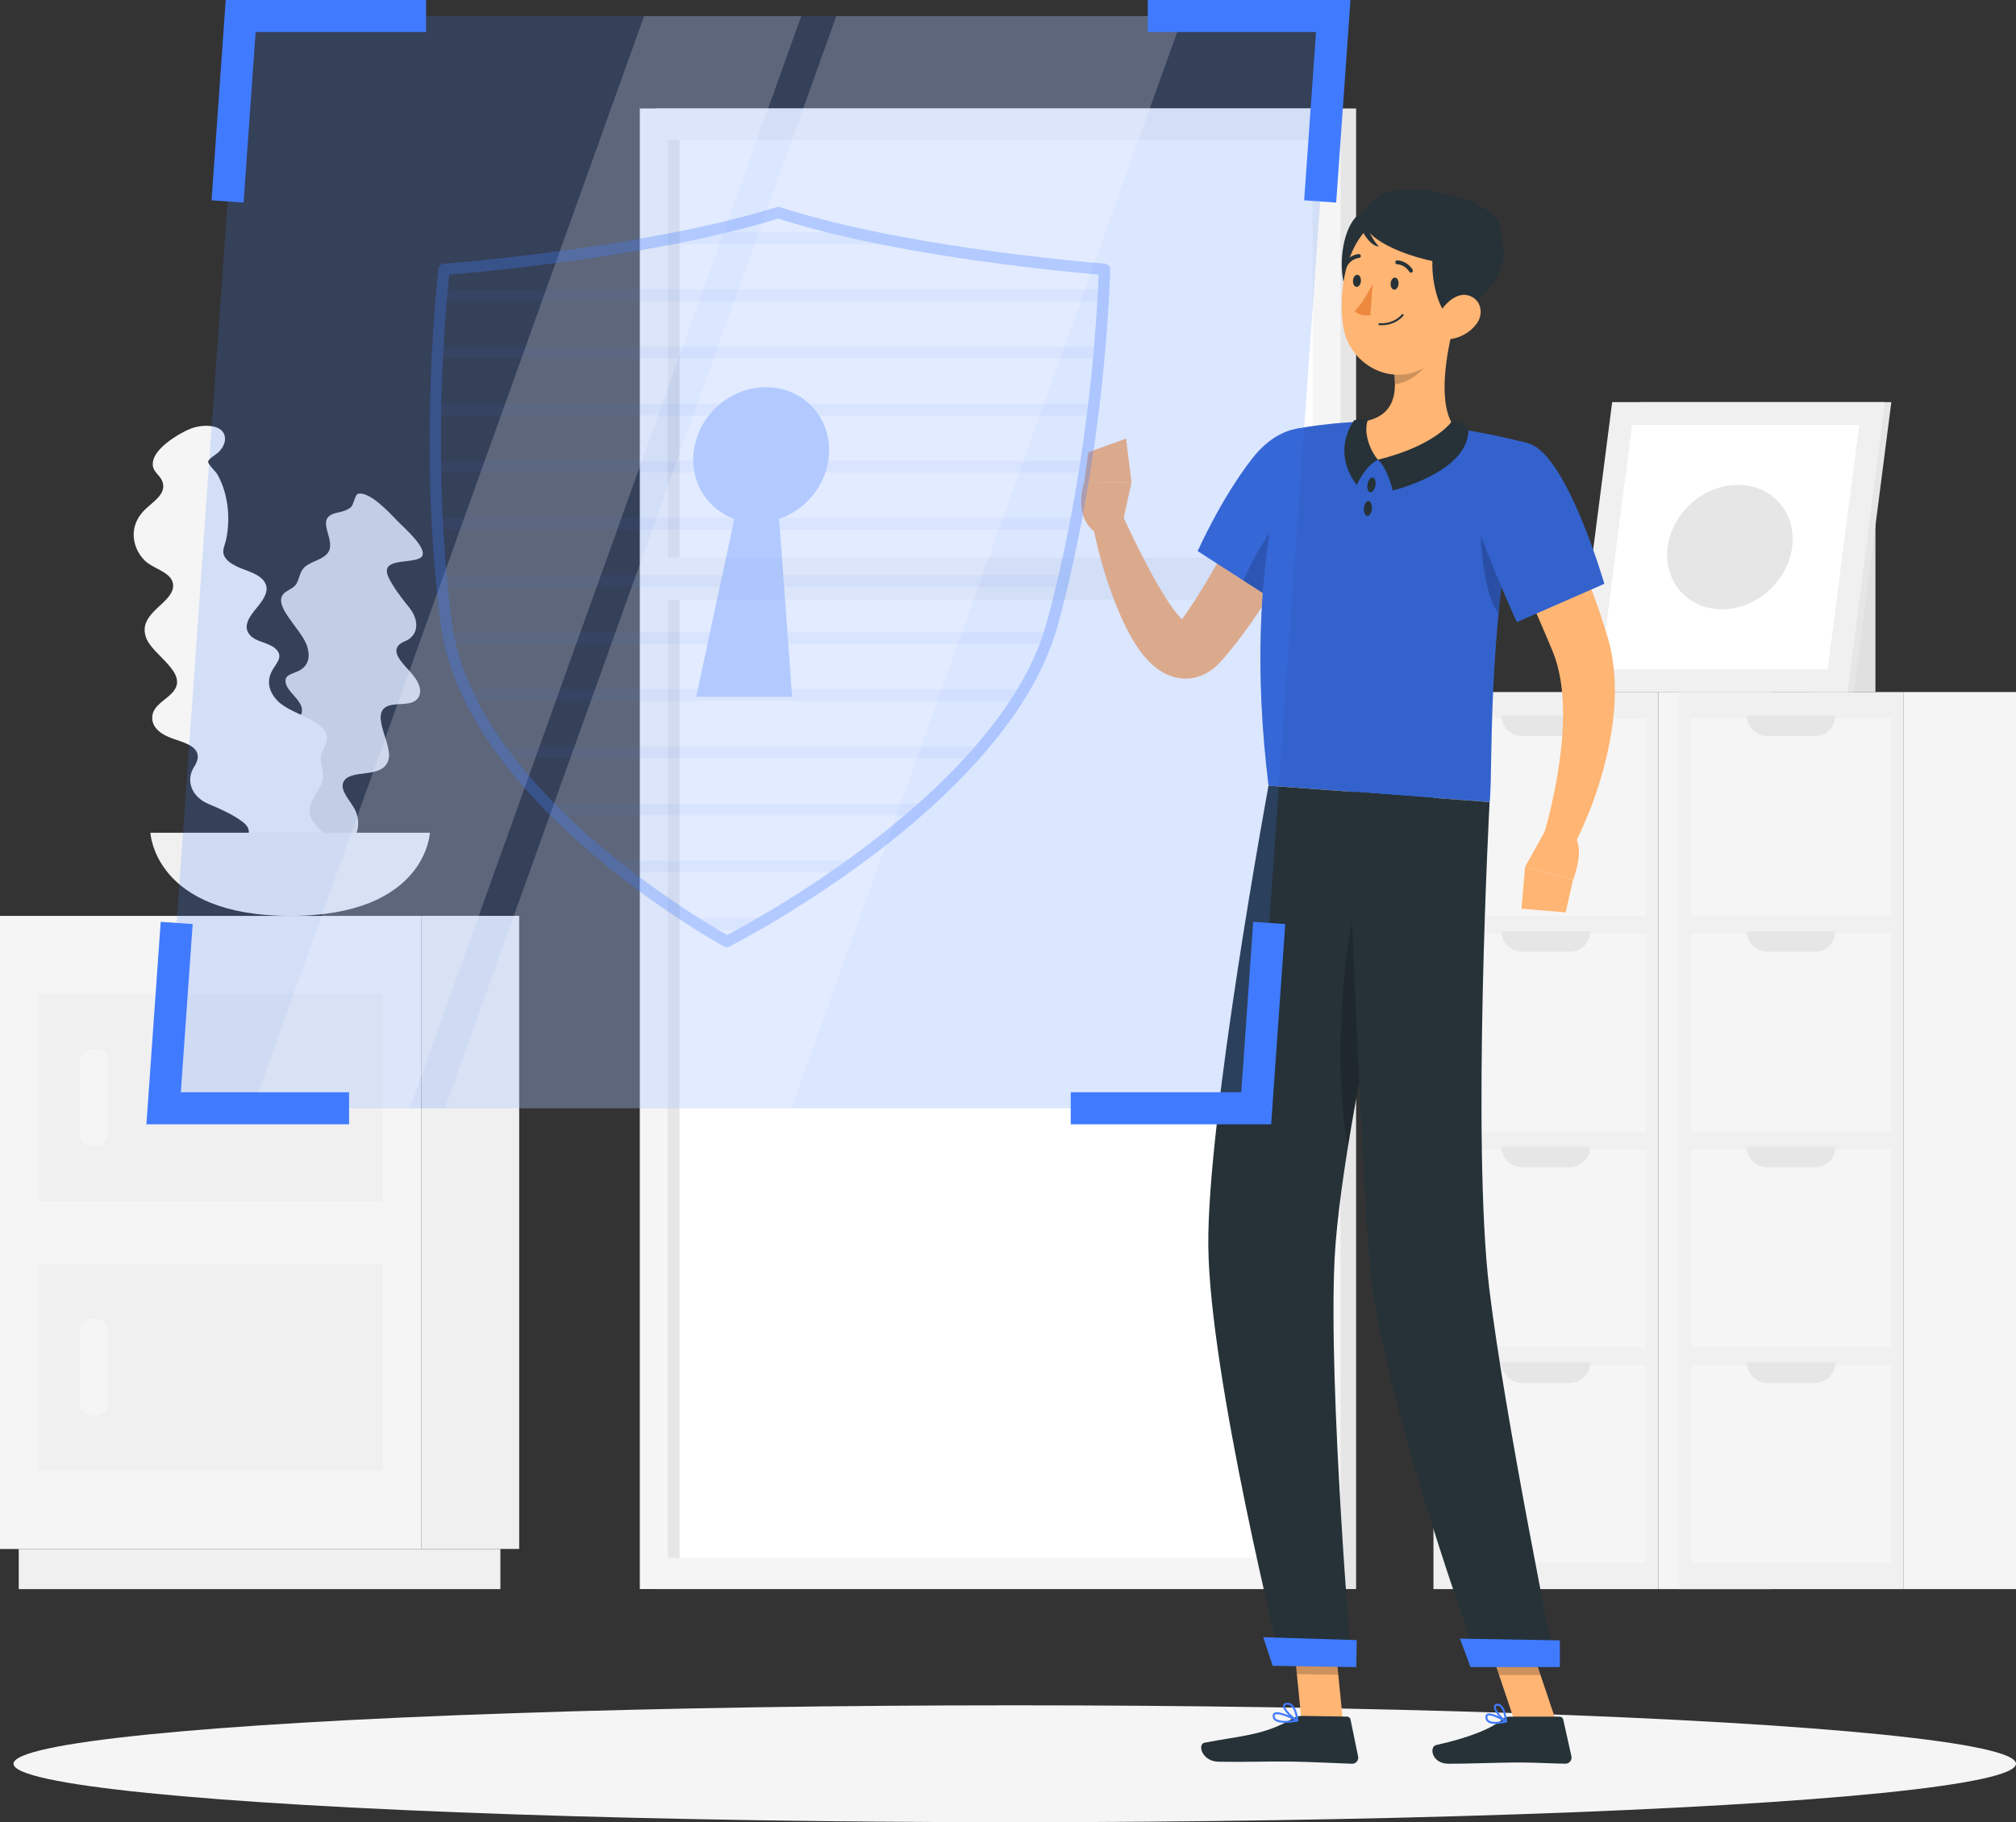<?xml version="1.0" encoding="UTF-8"?>
<svg xmlns="http://www.w3.org/2000/svg" viewBox="0 0 390.4 352.97">
  <rect x="0" y="0" width="390.4" height="352.97" fill="#333333" stroke="none"/>
  <defs>
    <style>
      .f {
        fill: #ffb573;
      }

      .g {
        fill: #ed893e;
      }

      .h, .i {
        fill: #407bff;
      }

      .j {
        fill: #e6e6e6;
      }

      .i {
        opacity: .19;
      }

      .k, .l {
        fill: #fff;
      }

      .k, .m {
        opacity: .2;
      }

      .n {
        fill: #263238;
      }

      .o {
        opacity: .3;
      }

      .p {
        fill: #f5f5f5;
      }

      .q {
        fill: #f0f0f0;
      }

      .r {
        fill: #e0e0e0;
      }
    </style>
  </defs>
  <g id="a" data-name="Background_Complete">
    <g>
      <g>
        <g>
          <g>
            <rect class="q" x="212.5" y="199.15" width="173.76" height="43.56" transform="translate(520.3 -78.45) rotate(90)"/>
            <rect class="p" x="280.22" y="138.89" width="38.32" height="38.78" transform="translate(457.66 -141.09) rotate(90)"/>
            <path class="j" d="M307.96,138.61h-17.17c0,2.19,1.78,3.97,3.97,3.97h9.22c2.19,0,3.97-1.78,3.97-3.97Z"/>
            <rect class="p" x="280.22" y="180.66" width="38.32" height="38.78" transform="translate(499.42 -99.33) rotate(90)"/>
            <rect class="p" x="280.22" y="222.42" width="38.32" height="38.78" transform="translate(541.19 -57.57) rotate(90)"/>
            <rect class="p" x="280.22" y="264.18" width="38.32" height="38.78" transform="translate(582.95 -15.81) rotate(90)"/>
            <path class="j" d="M307.96,180.38h-17.17c0,2.19,1.78,3.97,3.97,3.97h9.22c2.19,0,3.97-1.78,3.97-3.97Z"/>
            <path class="j" d="M307.96,222.14h-17.17c0,2.19,1.78,3.97,3.97,3.97h9.22c2.19,0,3.97-1.78,3.97-3.97Z"/>
            <path class="j" d="M307.96,263.9h-17.17c0,2.19,1.78,3.97,3.97,3.97h9.22c2.19,0,3.97-1.78,3.97-3.97Z"/>
            <rect class="p" x="245.16" y="210.05" width="173.76" height="21.76" transform="translate(552.96 -111.11) rotate(90)"/>
          </g>
          <g>
            <rect class="q" x="259.99" y="199.15" width="173.76" height="43.56" transform="translate(567.8 -125.94) rotate(90)"/>
            <rect class="p" x="327.71" y="138.89" width="38.32" height="38.78" transform="translate(505.15 -188.59) rotate(90)"/>
            <path class="j" d="M355.45,138.61h-17.17c0,2.19,1.78,3.97,3.97,3.97h9.22c2.19,0,3.97-1.78,3.97-3.97Z"/>
            <rect class="p" x="327.71" y="180.66" width="38.32" height="38.78" transform="translate(546.91 -146.82) rotate(90)"/>
            <rect class="p" x="327.71" y="222.42" width="38.32" height="38.78" transform="translate(588.68 -105.06) rotate(90)"/>
            <rect class="p" x="327.71" y="264.18" width="38.32" height="38.78" transform="translate(630.44 -63.3) rotate(90)"/>
            <path class="j" d="M355.45,180.38h-17.17c0,2.19,1.78,3.97,3.97,3.97h9.22c2.19,0,3.97-1.78,3.97-3.97Z"/>
            <path class="j" d="M355.45,222.14h-17.17c0,2.19,1.78,3.97,3.97,3.97h9.22c2.19,0,3.97-1.78,3.97-3.97Z"/>
            <path class="j" d="M355.45,263.9h-17.17c0,2.19,1.78,3.97,3.97,3.97h9.22c2.19,0,3.97-1.78,3.97-3.97Z"/>
            <rect class="p" x="292.65" y="210.05" width="173.76" height="21.76" transform="translate(600.45 -158.6) rotate(90)"/>
          </g>
        </g>
        <g>
          <g>
            <rect class="r" x="350.46" y="99.35" width="12.72" height="34.7"/>
            <polygon class="j" points="310.51 134.05 359.03 134.05 366.26 77.89 317.74 77.89 310.51 134.05"/>
            <polygon class="q" points="304.97 134.05 357.8 134.05 365.02 77.89 312.2 77.89 304.97 134.05"/>
            <polygon class="l" points="353.94 129.62 360.03 82.32 316.05 82.32 309.97 129.62 353.94 129.62"/>
          </g>
          <path class="j" d="M322.95,105.97c-.86,6.65,3.84,12.05,10.5,12.05s12.74-5.39,13.6-12.05-3.84-12.05-10.5-12.05-12.74,5.39-13.6,12.05Z"/>
        </g>
      </g>
      <g>
        <rect class="j" x="126.92" y="21.02" width="135.7" height="286.79" transform="translate(389.53 328.82) rotate(180)"/>
        <rect class="p" x="123.9" y="21.02" width="135.7" height="286.79" transform="translate(383.5 328.82) rotate(180)"/>
        <rect class="l" x="54.44" y="101.97" width="274.63" height="124.87" transform="translate(356.16 -27.34) rotate(90)"/>
        <rect class="j" x="-6.86" y="163.27" width="274.63" height="2.28" transform="translate(294.86 33.96) rotate(90)"/>
        <rect class="p" x="126.14" y="108.01" width="131.22" height="8.16" transform="translate(383.5 224.18) rotate(180)"/>
      </g>
      <g>
        <g>
          <rect class="q" x="81.62" y="177.41" width="18.91" height="122.63" transform="translate(182.16 477.44) rotate(180)"/>
          <rect class="q" x="3.63" y="300.03" width="93.27" height="7.77" transform="translate(100.53 607.84) rotate(180)"/>
          <rect class="p" y="177.41" width="81.62" height="122.63"/>
          <rect class="q" x="7.44" y="192.5" width="66.75" height="40.22"/>
          <rect class="q" x="7.44" y="244.72" width="66.75" height="40.22"/>
          <rect class="p" x="8.87" y="209.85" width="18.68" height="5.52" rx="2.26" ry="2.26" transform="translate(230.82 194.4) rotate(90)"/>
          <rect class="p" x="8.87" y="262.07" width="18.68" height="5.52" rx="2.26" ry="2.26" transform="translate(283.04 246.62) rotate(90)"/>
        </g>
        <g>
          <path class="r" d="M81.25,108.14c-2.12,1.06-7.87-.08-5.95,3.81.9,1.83,2.37,3.78,3.93,5.71,2.14,2.64,1.74,5.5-.79,6.54-.61.25-1.11.57-1.4.97-1.16,1.67,1.59,3.91,2.93,5.58,1.3,1.61,1.89,3.32.9,4.56-1.1,1.37-3.4.87-5.22,1.28-4.38,1,.12,7.04-.34,10.15-.32,2.13-2.04,2.72-4.39,3.02-1.91.24-4.46.42-4.57,2.38-.09,1.69,2.12,3.62,2.69,5.4.56,1.73.37,3.41-.42,4.7-.71,1.15-1.89,1.92-3.44,2.25-2.17.46-5.45-.02-5.61,2.43-.07,1.09.69,2.06.16,3.07-.45.85-1.46,1.28-2.55,1.5-1.74.35-4.26.26-6.26-.11-2.55-.47-6.31-2.71-4.93-4.88.39-.61,1.13-.96,1.97-1.13.61-.12,2.39.07,2.62-.34.23-.41-.39-2.01-.41-2.59-.08-1.66.22-3.23.74-4.67.71-1.96,1.82-3.72,3.29-5.21.6-.61,1.57-1.06,1.69-1.95.12-.85-.44-1.87-1.06-2.74-.98-1.37-2.49-2.68-3.03-4.15-.86-2.31,1.22-3.04,3.15-3.56,1.74-.47,4.04-1.08,3.44-3.2-.43-1.53-2.35-2.78-2.93-4.27-.77-2,1.11-2.08,2.47-2.79,1.76-.93,2.2-2.58,1.56-4.68-1.05-3.46-7.39-8.33-4.14-10.58.82-.57,1.59-.76,2.08-1.62.53-.92.61-2.06,1.3-2.89,1.09-1.32,3.35-1.54,4.53-2.77,2.42-2.51-2.81-6.97,1.96-8.03,1.09-.24,2.06-.47,2.79-1.15.44-.41.79-2.38,1.28-2.52,2.19-.61,6.14,3.64,7.38,4.95,1.51,1.6,7.1,6.29,4.56,7.56Z"/>
          <path class="p" d="M43.7,166.73c1.3-2.41,6.98-4.81,3.21-7.6-1.77-1.31-4.11-2.4-6.52-3.4-3.3-1.37-4.48-4.56-2.8-7.19.41-.64.68-1.27.71-1.86.13-2.43-3.49-3.02-5.57-3.89-2.02-.84-3.45-2.22-3.23-4.11.24-2.09,2.53-3,3.92-4.56,3.33-3.74-3.88-7.13-5.13-10.6-.86-2.38.35-4.05,2.25-5.82,1.56-1.44,3.71-3.2,2.76-5.27-.83-1.79-3.8-2.39-5.27-3.85-1.42-1.42-2.16-3.27-2.14-5.07.01-1.61.64-3.14,1.83-4.44,1.67-1.82,4.82-3.37,3.65-5.98-.52-1.16-1.71-1.68-1.79-3.04-.06-1.15.61-2.22,1.45-3.12,1.35-1.44,3.62-2.91,5.58-3.77,2.5-1.11,7.02-1.14,6.96,1.93-.02.86-.49,1.69-1.13,2.38-.47.51-2.15,1.42-2.13,1.98.02.57,1.41,1.81,1.75,2.39.96,1.66,1.53,3.45,1.85,5.25.43,2.45.39,4.94-.11,7.38-.2,1-.82,2.06-.45,3.05.35.94,1.39,1.65,2.4,2.15,1.6.8,3.63,1.2,4.9,2.37,1.99,1.83.55,3.87-.87,5.61-1.28,1.57-2.98,3.62-1.33,5.42,1.2,1.3,3.56,1.38,4.87,2.55,1.75,1.57.13,2.82-.68,4.39-1.05,2.04-.56,4.01,1.13,5.76,2.78,2.89,10.98,3.95,9.32,8.26-.42,1.1-.99,1.77-.97,2.95.02,1.27.57,2.49.4,3.77-.26,2.03-2.13,3.66-2.51,5.65-.79,4.08,6.21,5.4,2.57,9.45-.83.93-1.56,1.76-1.84,2.91-.17.69.58,2.93.21,3.37-1.6,1.98-7.36.09-9.16-.49-2.18-.7-9.63-2.03-8.07-4.9Z"/>
          <path class="q" d="M29.13,161.3s.69,16.11,27.06,16.11,27.06-16.11,27.06-16.11H29.13Z"/>
        </g>
      </g>
    </g>
  </g>
  <g id="b" data-name="Shadow">
    <ellipse id="c" data-name="_x3C_Path_x3E_" class="p" cx="196.51" cy="341.64" rx="193.89" ry="11.32"/>
  </g>
  <g id="d" data-name="Character">
    <g>
      <polygon class="f" points="260.06 333.42 252.03 333.29 250.19 314.67 258.21 314.8 260.06 333.42"/>
      <polygon class="f" points="301.35 333.45 293.32 333.45 287.07 314.86 295.1 314.86 301.35 333.45"/>
      <path class="n" d="M292.25,332.52h9.79c.33,0,.61.23.68.55l1.59,7.13c.16.74-.42,1.44-1.18,1.43-3.15-.05-5.45-.24-9.41-.24-2.44,0-9.8.25-13.17.25s-3.81-3.33-2.43-3.63c6.18-1.35,10.85-3.22,12.83-5,.36-.32.82-.49,1.3-.49Z"/>
      <path class="n" d="M252.1,332.37l8.76.14c.33,0,.61.24.67.56l1.47,7.16c.15.74-.42,1.43-1.18,1.41-3.16-.1-7.73-.36-11.7-.42-4.65-.07-8.66.12-14.11.03-3.29-.05-4.16-3.4-2.77-3.68,6.3-1.27,11.43-1.34,16.91-4.6.6-.35,1.25-.61,1.94-.59Z"/>
      <path class="f" d="M257.03,94.23c-2.58,5.72-5.35,11.11-8.46,16.48-1.55,2.67-3.18,5.32-4.93,7.93-1.72,2.61-3.6,5.18-5.68,7.69l-.8.94-.4.47c-.14.16-.23.28-.51.57-.93.98-2.21,2.14-4.26,2.78-.99.32-2.13.43-3.15.33-1.05-.09-1.94-.38-2.71-.7-1.51-.68-2.52-1.52-3.33-2.29-1.59-1.58-2.61-3.09-3.49-4.59-.88-1.5-1.61-2.99-2.27-4.46-2.59-5.94-4.25-11.81-5.5-17.95l5.75-1.79c1.23,2.62,2.5,5.33,3.84,7.92,1.33,2.6,2.69,5.16,4.16,7.52.72,1.18,1.48,2.32,2.26,3.32.77.99,1.58,1.91,2.21,2.36.3.23.53.28.41.19-.08-.06-.23-.12-.53-.17-.28-.05-.65,0-.93.06-.6.19-.69.34-.63.21l1.12-1.53c3.19-4.5,6.1-9.56,8.85-14.69,2.76-5.11,5.44-10.45,7.94-15.62l11.07,5.04Z"/>
      <g>
        <path class="h" d="M260.37,89.2c2.16,7.36-13.07,27.44-13.07,27.44l-15.36-9.89s4.52-10.24,10.65-18.05c6.29-8.02,15.41-7.58,17.79.5Z"/>
        <path class="m" d="M260.37,89.2c2.16,7.36-13.07,27.44-13.07,27.44l-15.36-9.89s4.52-10.24,10.65-18.05c6.29-8.02,15.41-7.58,17.79.5Z"/>
      </g>
      <path class="m" d="M251.01,97.85c-3.16,1.35-7.81,8.96-10.23,14.6l6.52,4.19s5.87-7.73,9.8-15.36c-2.06-2.26-4.42-4.14-6.09-3.43Z"/>
      <path class="f" d="M217.14,102.5l1.97-9.05-9.14-.07s-2.44,6.8,2.47,9.97l4.7-.85Z"/>
      <polygon class="f" points="218.07 84.96 210.75 87.6 209.97 93.38 219.11 93.45 218.07 84.96"/>
      <polygon class="m" points="250.19 314.68 251.14 324.28 259.17 324.4 258.22 314.81 250.19 314.68"/>
      <polygon class="m" points="295.1 314.87 287.07 314.87 290.3 324.45 298.33 324.45 295.1 314.87"/>
      <g>
        <path class="h" d="M296.15,85.95c-8.65,30.49-6.9,62.85-7.68,69.4-6.28-.46-29.93-2.22-42.82-3.18-5.62-45.69,5.62-69.16,5.62-69.16,0,0,2.75-.53,6.5-.92,1.17-.12,2.44-.23,3.76-.3.73-.04,1.47-.07,2.22-.08,4.84-.08,12.75.69,18.2,1.36,1.14.14,2.3.31,3.43.5,1.04.18,2.07.37,3.03.56,4.37.87,7.74,1.82,7.74,1.82Z"/>
        <path class="m" d="M296.15,85.95c-8.65,30.49-6.9,62.85-7.68,69.4-6.28-.46-29.93-2.22-42.82-3.18-5.62-45.69,5.62-69.16,5.62-69.16,0,0,2.75-.53,6.5-.92,1.17-.12,2.44-.23,3.76-.3.73-.04,1.47-.07,2.22-.08,4.84-.08,12.75.69,18.2,1.36,1.14.14,2.3.31,3.43.5,1.04.18,2.07.37,3.03.56,4.37.87,7.74,1.82,7.74,1.82Z"/>
      </g>
      <path class="m" d="M287.02,99.03c-.77,2.95.11,16.41,3.19,19.73.42-4.31.98-8.81,1.72-13.41l-4.91-6.32Z"/>
      <path class="f" d="M281.67,62.44c-1.58,5.77-3.53,16.41.28,20.63-3.42,2.93-7.85,6.27-14.82,6-6.97-.27-5.4-4.97-3.38-7.35,6.65-1.07,6.84-5.93,6.04-10.57l11.88-8.71Z"/>
      <path class="n" d="M281.31,81.41s-2.88,4.75-14.46,7.64c1.92,1.77,2.85,5.97,2.85,5.97,0,0,15.11-3.65,14.65-12.11-.79-.8-3.04-1.5-3.04-1.5Z"/>
      <path class="n" d="M262.74,93.96s1.52-3.66,4.12-4.91c-1.21-1.26-3.03-5.03-1.94-7.81-1.8-.08-2.69.17-2.69.17,0,0-4.58,5.77.51,12.55Z"/>
      <path class="n" d="M266.36,94.06c-.14.79-.59,1.36-1.02,1.29-.42-.07-.65-.77-.52-1.56s.59-1.36,1.02-1.29c.42.07.65.77.52,1.56Z"/>
      <path class="n" d="M265.67,98.57c-.07.79-.47,1.41-.9,1.37s-.72-.71-.65-1.51c.07-.79.47-1.41.9-1.37.43.04.72.71.65,1.51Z"/>
      <path class="m" d="M276.83,65.99l-7.03,5.15c.19,1.1.32,2.2.32,3.27,2.52-.18,6.15-2.66,6.61-5.25.23-1.29.27-2.55.1-3.17Z"/>
      <path class="n" d="M265.61,40.62c-6.24-.13-7.49,14.94-3.45,17.57s15.13-17.32,3.45-17.57Z"/>
      <path class="f" d="M283.03,53.68c-1.08,7.89-1.31,12.57-5.61,16.34-6.48,5.67-16,1.31-17.3-6.74-1.17-7.25.79-18.94,8.78-21.52,7.88-2.54,15.21,4.03,14.13,11.92Z"/>
      <path class="n" d="M281.9,61.41c-4.02,2.11-8.62-19.73,2.02-18.59,13.31,1.43,6.01,14.38-2.02,18.59Z"/>
      <path class="n" d="M264.09,42.77c0,4.89,15.87,9.75,21.31,8.08,5.44-1.67,6.8-5.95,3.89-9-4.94-5.17-25.2-8.67-25.2.92Z"/>
      <path class="n" d="M264.72,43.43s.36,2.2,2.29,4.32c-1.42-.08-2.83-2.09-3.28-3.27-.45-1.17.99-1.06.99-1.06Z"/>
      <path class="f" d="M285.96,62.68c-1.26,1.74-3.21,2.73-4.95,2.98-2.63.38-3.6-2.06-2.58-4.36.92-2.07,3.39-4.76,5.89-4.08,2.46.67,3.09,3.47,1.65,5.46Z"/>
      <path class="n" d="M248.16,322.38l13.59.21s-4.53-53.69-3.31-78.67c.37-7.6,1.9-18.23,3.91-29.62,2.54-14.35,3.76-20.08,7.03-38.22,2.34-12.94,4.42-21.81,4.42-21.81l-28.15-2.09s-11.94,64.7-11.66,89.2c.28,25.47,14.17,81.01,14.17,81.01Z"/>
      <path class="m" d="M263.9,171.41c-5.06,12.6-5.16,42.12-2.83,50.43.4-2.46.83-4.98,1.28-7.54,2.54-14.36,3.76-20.08,7.04-38.22.06-.36.13-.71.19-1.06-1.74-1.53-3.65-2.82-5.68-3.61Z"/>
      <path class="n" d="M260.84,153.3s2.49,67.69,4.37,91.13c2.07,25.67,21.31,78.16,21.31,78.16h14.7s-9.81-48.04-12.82-72.97c-3.43-28.4.06-94.26.06-94.26l-27.63-2.06Z"/>
      <polygon class="h" points="284.76 322.91 302.07 322.91 302.07 317.74 282.72 317.4 284.76 322.91"/>
      <polygon class="h" points="246.45 322.67 262.64 322.92 262.73 317.69 244.63 317.13 246.45 322.67"/>
      <path class="n" d="M270.83,55c-.05.65-.43,1.14-.85,1.11-.42-.03-.73-.58-.68-1.23.05-.65.43-1.14.85-1.11.42.03.73.58.68,1.23Z"/>
      <path class="n" d="M263.54,54.46c-.05.65-.43,1.14-.85,1.11-.42-.03-.73-.58-.68-1.23.05-.65.43-1.14.85-1.11.42.03.73.58.68,1.23Z"/>
      <path class="g" d="M265.83,54.95s-1.75,3.62-3.5,5.29c1.06,1.15,3.04.81,3.04.81l.45-6.1Z"/>
      <path class="n" d="M267.97,62.98c2.48-.15,3.75-1.77,3.8-1.84.06-.08.05-.2-.04-.27-.08-.06-.2-.05-.27.04-.01.02-1.49,1.9-4.32,1.69-.1,0-.2.07-.2.18s.07.2.18.2c.3.02.58.02.84,0Z"/>
      <path class="n" d="M273.26,52.81c.06,0,.13-.02.18-.06.18-.11.23-.35.11-.53-1.14-1.77-2.9-1.79-2.97-1.79-.21,0-.38.17-.38.38,0,.21.17.38.38.38h0c.06,0,1.43.04,2.34,1.45.08.12.21.18.34.17Z"/>
      <path class="n" d="M260.58,51.71c.12,0,.24-.07.31-.19.84-1.45,2.21-1.55,2.27-1.55.21-.01.37-.19.36-.4-.01-.21-.19-.37-.4-.36-.08,0-1.83.11-2.88,1.93-.11.18-.04.41.14.52.07.04.14.06.21.05Z"/>
      <g>
        <path class="h" d="M289.6,333.92c.74,0,1.54-.15,2.1-.29.07-.02.13-.08.14-.15.01-.08-.02-.15-.09-.19-.29-.18-2.88-1.77-3.77-1.32-.14.07-.31.22-.33.54-.03.43.11.76.39,1,.36.31.93.41,1.55.41ZM291.15,333.37c-1.36.27-2.41.22-2.85-.14-.19-.16-.28-.39-.26-.69,0-.15.07-.2.12-.22.46-.24,1.94.45,2.99,1.06Z"/>
        <path class="h" d="M291.65,333.64s.07-.01.1-.03c.06-.04.09-.1.09-.17,0-.1-.2-2.41-1.13-3.18-.24-.2-.52-.28-.81-.24h0c-.45.06-.57.34-.6.5-.17.89,1.44,2.65,2.27,3.1.03.02.06.02.09.02ZM290.03,330.39c.16,0,.3.05.44.17.6.49.85,1.84.95,2.51-.83-.63-1.85-1.96-1.75-2.48,0-.05.03-.16.28-.19h0s.06,0,.09,0Z"/>
        <path class="h" d="M251.3,333.46c.07-.02.12-.08.13-.15.01-.08-.03-.16-.1-.2-.36-.19-3.56-1.88-4.55-1.35-.19.1-.3.28-.32.5h0c-.03.38.08.69.34.93.87.79,3.17.51,4.47.28,0,0,.02,0,.03,0ZM247.03,332.07c.61-.2,2.35.49,3.61,1.12-1.78.27-3.1.17-3.58-.28-.17-.16-.24-.36-.22-.61,0-.1.05-.16.12-.2.02-.01.04-.02.07-.03Z"/>
        <path class="h" d="M251.3,333.46s.03-.01.05-.02c.06-.04.09-.1.08-.17,0-.09-.19-2.26-1.2-3.11-.31-.26-.66-.38-1.05-.34h0c-.52.04-.68.31-.72.52-.16.91,1.73,2.67,2.69,3.12.04.02.09.02.14,0ZM249.02,330.23s.11-.03.19-.04h0c.29-.02.54.06.77.25.66.56.93,1.86,1.02,2.49-.98-.61-2.26-1.99-2.17-2.54,0-.03.02-.12.18-.17ZM249.2,330h0s0,0,0,0Z"/>
      </g>
      <g>
        <path class="f" d="M298.21,90.95c2.8,5.62,5.31,11.24,7.62,17.04,1.17,2.89,2.25,5.81,3.31,8.77.52,1.48,1.02,2.97,1.5,4.48l.36,1.13.39,1.3c.28.89.45,1.78.65,2.67,1.32,7.13.54,13.89-.92,20.22-.74,3.17-1.7,6.25-2.81,9.25-.57,1.5-1.18,2.97-1.83,4.43-.65,1.48-1.31,2.87-2.12,4.37l-5.53-2.4c.77-2.73,1.55-5.67,2.1-8.54.6-2.88,1.06-5.77,1.38-8.63.28-2.86.47-5.7.34-8.45-.07-2.75-.44-5.41-1.1-7.84-.19-.59-.34-1.2-.57-1.76-.12-.3-.19-.54-.33-.88l-.43-1.03c-.56-1.37-1.17-2.74-1.75-4.11-1.17-2.75-2.43-5.48-3.66-8.23l-7.55-16.43,10.95-5.31Z"/>
        <g>
          <path class="h" d="M296.15,85.95c7.32,2.29,14.53,27.13,14.53,27.13l-16.94,7.42s-5.48-12-8.63-21.4c-3.43-10.24,2.18-15.92,11.05-13.14Z"/>
          <path class="m" d="M296.15,85.95c7.32,2.29,14.53,27.13,14.53,27.13l-16.94,7.42s-5.48-12-8.63-21.4c-3.43-10.24,2.18-15.92,11.05-13.14Z"/>
        </g>
        <path class="f" d="M299.29,160.79l-3.95,7.13,9.31,2.42s2.82-6.92-.51-9.11l-4.85-.45Z"/>
        <polygon class="f" points="294.64 176.02 303.19 176.73 304.64 170.35 295.33 167.92 294.64 176.02"/>
      </g>
    </g>
  </g>
  <g id="e" data-name="Shield">
    <g>
      <polygon class="i" points="243.26 214.68 31.68 214.68 46.6 3.11 258.18 3.11 243.26 214.68"/>
      <polygon class="k" points="79.36 214.68 48.92 214.68 124.73 3.11 155.17 3.11 79.36 214.68"/>
      <polygon class="k" points="153.26 214.68 86.14 214.68 161.95 3.11 229.07 3.11 153.26 214.68"/>
      <g>
        <polygon class="h" points="47.17 39.24 40.97 38.8 43.71 0 82.51 0 82.51 6.21 49.5 6.21 47.17 39.24"/>
        <polygon class="h" points="67.6 217.78 28.35 217.78 31.12 178.56 37.31 178.99 35.02 211.57 67.6 211.57 67.6 217.78"/>
        <polygon class="h" points="258.75 39.24 252.55 38.8 254.85 6.21 222.27 6.21 222.27 0 261.52 0 258.75 39.24"/>
        <polygon class="h" points="246.16 217.78 207.35 217.78 207.35 211.57 240.37 211.57 242.69 178.56 248.89 178.99 246.16 217.78"/>
      </g>
      <g class="o">
        <path class="h" d="M140.77,183.48c-.18,0-.36-.05-.53-.13-.06-.03-1.53-.84-4-2.35-1.04-.63-2.26-1.4-3.63-2.28-4.35-2.83-8.54-5.8-12.47-8.86-.95-.74-1.9-1.5-2.88-2.29-3.62-2.96-6.96-5.94-9.93-8.86-.76-.75-1.52-1.51-2.27-2.29-2.82-2.93-5.41-5.92-7.67-8.89-.58-.75-1.14-1.52-1.69-2.3-2.11-2.96-3.94-5.97-5.43-8.94-.38-.75-.76-1.53-1.11-2.32-1.35-2.98-2.38-6.01-3.07-8.99-.17-.71-.33-1.47-.48-2.33-.1-.56-.19-1.15-.27-1.74-.3-2.29-.57-4.62-.82-7.14-.08-.75-.15-1.5-.22-2.26-.26-2.96-.47-5.93-.63-8.85l-.02-.3c-.04-.67-.08-1.32-.11-1.98-.14-2.88-.24-5.85-.29-8.83l-.03-2.27c-.03-3.15-.03-6.12.02-8.83,0-.76.03-1.52.04-2.27.07-3.26.18-6.23.31-8.83v-.17c.04-.72.08-1.42.12-2.11.18-3.22.39-6.28.6-8.83.07-.88.13-1.62.2-2.28.23-2.52.4-3.92.4-3.92.06-.52.49-.93,1.01-.96.18-.01,18.63-1.43,38.29-4.89,3.98-.7,7.86-1.46,11.51-2.25,5.39-1.17,10.33-2.45,14.67-3.81.22-.07.45-.07.67,0,4.15,1.35,8.9,2.63,14.13,3.81,3.54.8,7.31,1.55,11.19,2.25,19.16,3.46,37.41,4.87,37.59,4.89.58.04,1.03.54,1.02,1.12,0,0-.03,1.41-.15,3.93-.03.68-.07,1.44-.12,2.28-.14,2.57-.37,5.62-.64,8.83-.05.64-.11,1.29-.17,1.95l-.03.33c-.24,2.62-.55,5.59-.93,8.83-.09.77-.18,1.52-.28,2.27-.34,2.72-.75,5.69-1.23,8.82l-.35,2.26c-.48,3.01-1,5.98-1.54,8.84-.12.64-.25,1.29-.38,1.94l-.07.34c-.57,2.9-1.2,5.87-1.88,8.83-.18.76-.36,1.52-.54,2.28-.6,2.51-1.2,4.84-1.82,7.13-.16.58-.33,1.17-.52,1.74-.27.85-.53,1.62-.81,2.33-1.1,2.95-2.55,5.97-4.32,8.95-.45.77-.93,1.55-1.43,2.31-1.9,2.95-4.15,5.95-6.67,8.91-.66.77-1.32,1.54-2.01,2.29-2.67,2.96-5.67,5.94-8.91,8.87-.86.78-1.72,1.54-2.58,2.29-3.38,2.92-7.14,5.89-11.16,8.84-1.09.79-2.15,1.55-3.2,2.28-4.36,3.05-8.96,6.03-13.7,8.84-1.5.88-2.83,1.64-3.96,2.28-2.68,1.51-4.26,2.31-4.32,2.35-.16.08-.33.12-.5.12ZM87,53.21c-.07.66-.17,1.66-.3,2.97-.06.66-.12,1.38-.19,2.18-.22,2.6-.43,5.63-.61,8.84-.04.68-.07,1.37-.11,2.09v.17c-.14,2.58-.24,5.53-.32,8.77-.02.74-.04,1.49-.04,2.25-.05,2.69-.05,5.64-.02,8.77l.03,2.26c.06,2.95.16,5.9.29,8.76.03.65.07,1.3.11,1.96l.02.3c.16,2.9.37,5.84.63,8.76.07.75.14,1.5.22,2.25.25,2.5.51,4.81.81,7.07.07.55.15,1.1.25,1.64.14.82.29,1.54.46,2.21.66,2.85,1.65,5.74,2.94,8.6.34.76.69,1.5,1.06,2.22,1.45,2.88,3.21,5.79,5.26,8.66.53.75,1.08,1.5,1.64,2.23,2.22,2.91,4.75,5.84,7.51,8.71.74.77,1.48,1.51,2.23,2.25,2.92,2.87,6.21,5.8,9.78,8.72.96.77,1.9,1.52,2.84,2.26,3.88,3.01,8.02,5.95,12.31,8.74,1.34.86,2.55,1.62,3.59,2.25,1.59.98,2.78,1.66,3.4,2.02.67-.35,1.96-1.04,3.72-2.03,1.12-.63,2.44-1.39,3.92-2.25,4.68-2.79,9.24-5.73,13.55-8.75,1.04-.73,2.09-1.48,3.16-2.26,3.98-2.92,7.69-5.85,11.02-8.73.85-.74,1.7-1.49,2.55-2.25,3.18-2.88,6.13-5.81,8.75-8.72.68-.74,1.33-1.49,1.97-2.24,2.46-2.89,4.65-5.8,6.5-8.68.48-.74.95-1.49,1.38-2.23,1.7-2.88,3.1-5.78,4.16-8.62.27-.68.52-1.41.77-2.22.18-.55.34-1.1.49-1.66.62-2.26,1.21-4.57,1.81-7.07.19-.76.36-1.51.54-2.26.67-2.93,1.3-5.88,1.86-8.76l.07-.35c.13-.64.25-1.28.37-1.92.54-2.84,1.05-5.79,1.53-8.77l.34-2.26c.47-3.11.88-6.06,1.22-8.77.1-.75.18-1.5.27-2.23.38-3.24.7-6.19.93-8.79l.03-.33c.06-.66.12-1.3.17-1.93,0,0,0,0,0,0,.27-3.18.49-6.21.64-8.76.05-.83.09-1.58.12-2.25.06-1.22.1-2.18.12-2.84-4.16-.35-20.12-1.83-36.77-4.83-3.92-.71-7.71-1.47-11.28-2.27-5.15-1.16-9.86-2.42-13.99-3.75-4.33,1.34-9.21,2.6-14.52,3.76-3.69.8-7.59,1.57-11.6,2.27-17.27,3.04-33.62,4.51-37.59,4.84Z"/>
        <g>
          <path class="h" d="M160.53,88.12c-.51,7.25-6.8,13.12-14.05,13.12s-12.71-5.88-12.2-13.12c.51-7.25,6.8-13.12,14.05-13.12s12.71,5.88,12.2,13.12Z"/>
          <polygon class="h" points="150.3 92.69 147.09 92.69 143.88 92.69 134.82 134.96 153.4 134.96 150.3 92.69"/>
        </g>
        <g class="m">
          <path class="h" d="M176.19,47.28h-51.79c3.84-.67,7.73-1.43,11.56-2.26h28.99c3.71.83,7.5,1.59,11.24,2.26Z"/>
          <path class="h" d="M213.61,58.34H85.41c.07-.83.13-1.59.2-2.26h128.13c-.03.67-.07,1.43-.12,2.26Z"/>
          <path class="h" d="M212.98,67.14c-.06.74-.13,1.49-.2,2.27H84.69c.04-.78.07-1.54.12-2.27h128.17Z"/>
          <path class="h" d="M211.84,78.21c-.09.75-.18,1.5-.28,2.26h-127.23c0-.76.03-1.52.04-2.26h127.46Z"/>
          <path class="h" d="M210.34,89.27c-.12.75-.23,1.5-.35,2.26h-125.65c0-.76-.02-1.51-.03-2.26h126.02Z"/>
          <path class="h" d="M208.46,100.33c-.14.75-.29,1.51-.44,2.27h-123.25c-.04-.76-.09-1.52-.12-2.27h123.82Z"/>
          <path class="h" d="M206.14,111.4c-.18.75-.35,1.51-.54,2.26h-119.98c-.08-.75-.15-1.51-.22-2.26h120.75Z"/>
          <path class="h" d="M203.29,122.46c-.24.76-.5,1.52-.79,2.27h-115.33c-.19-.75-.34-1.51-.47-2.27h116.59Z"/>
          <path class="h" d="M198.25,133.53c-.44.76-.92,1.53-1.4,2.27h-105.6c-.38-.75-.75-1.51-1.08-2.27h108.09Z"/>
          <path class="h" d="M190.27,144.59c-.65.76-1.31,1.52-1.99,2.26h-90.01c-.58-.75-1.13-1.5-1.67-2.26h93.67Z"/>
          <path class="h" d="M179.45,155.66c-.85.77-1.71,1.53-2.57,2.27h-68.78c-.76-.75-1.5-1.5-2.25-2.27h73.59Z"/>
          <path class="h" d="M165.78,166.72c-1.08.78-2.13,1.54-3.18,2.27h-41.79c-.94-.74-1.89-1.49-2.86-2.27h47.83Z"/>
          <path class="h" d="M148.98,177.79c-1.48.87-2.81,1.63-3.93,2.26h-8.24c-1.04-.63-2.25-1.39-3.61-2.26h15.78Z"/>
        </g>
      </g>
    </g>
  </g>
</svg>